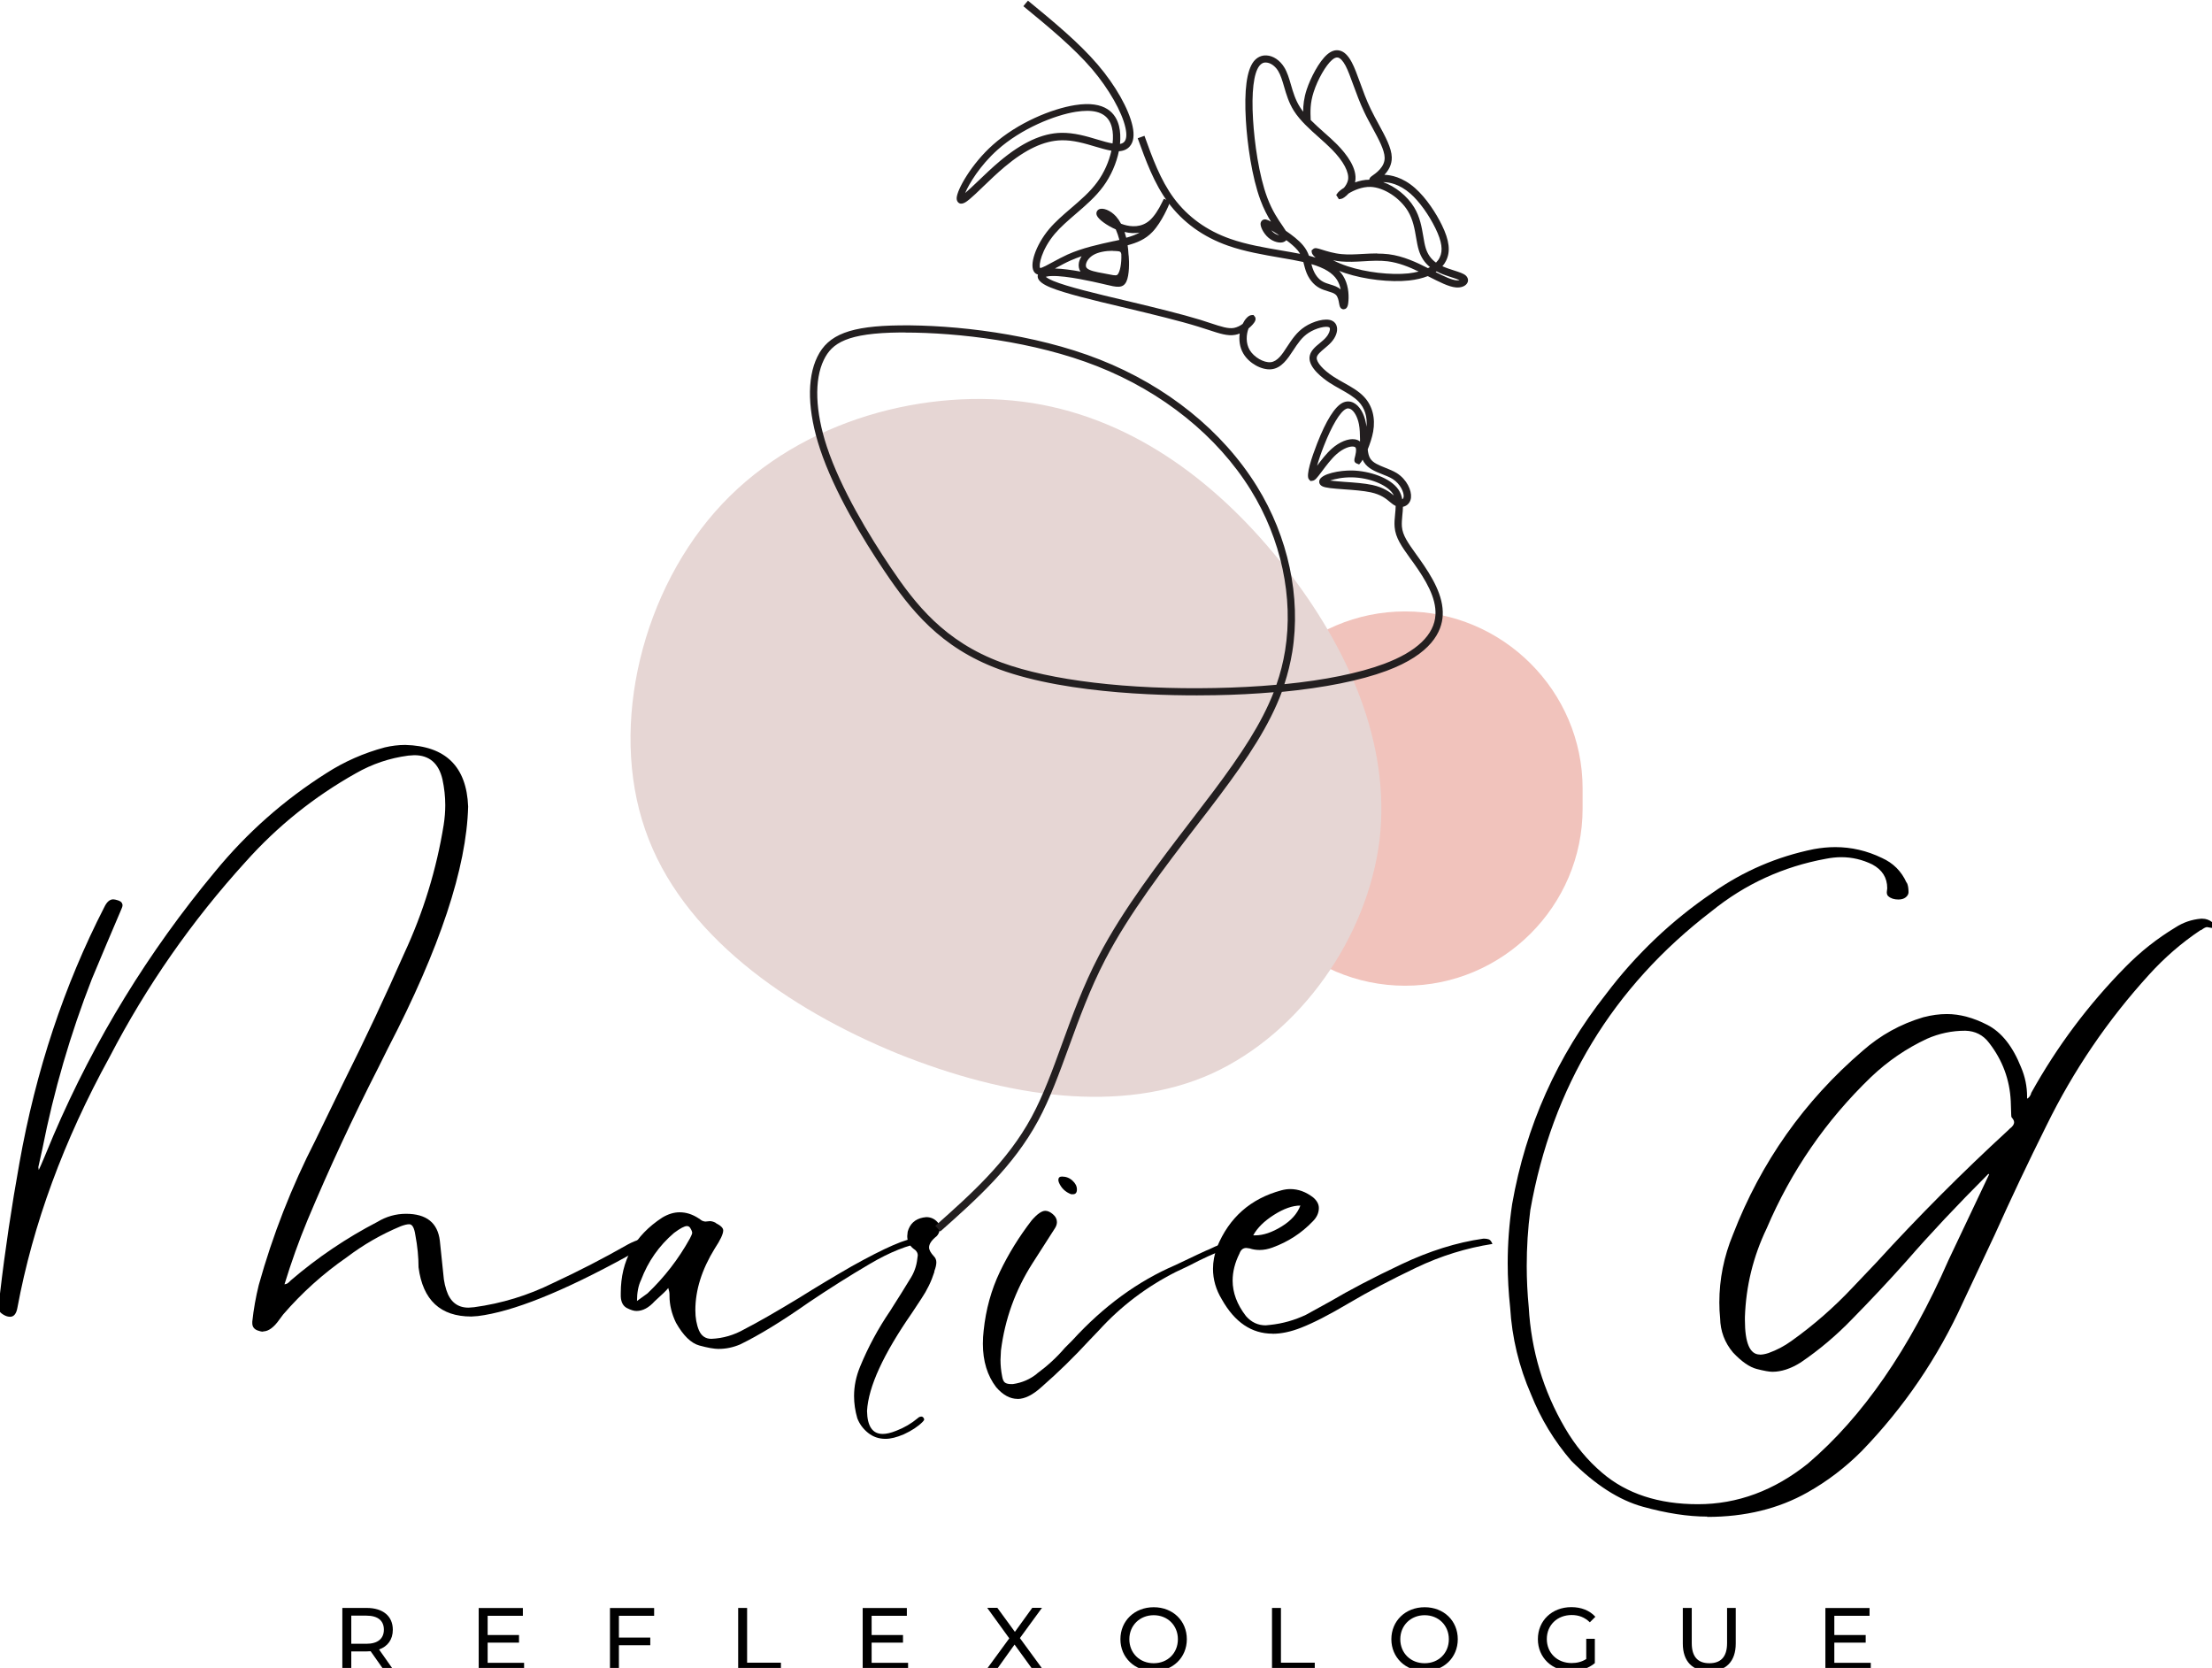 <?xml version="1.0" encoding="UTF-8" standalone="no"?>
<svg xmlns="http://www.w3.org/2000/svg" xmlns:svg="http://www.w3.org/2000/svg" width="135.467mm" height="102.138mm" viewBox="0 0 135.467 102.138" version="1.1" id="svg1" xml:space="preserve">
  <defs id="defs1"></defs>
  <g id="layer1" transform="translate(-44.964,-163.056)">
    <g style="fill:none" id="g1" transform="matrix(0.265,0,0,0.265,90.997,140.422)">
      <g id="g32">
        <g id="g28" transform="matrix(1.216,0,0,1.216,72.434,6.55)">
          <path d="m -129.415,382.287 -2.565,-3.647 c -0.233,0 -0.483,0.034 -0.749,0.034 h -2.931 v 3.614 h -1.699 v -11.874 h 4.63 c 3.098,0 4.963,1.566 4.963,4.147 0,1.832 -0.949,3.164 -2.614,3.747 l 2.814,3.997 h -1.849 z m -0.05,-7.744 c 0,-1.698 -1.132,-2.665 -3.314,-2.665 h -2.881 v 5.346 h 2.881 c 2.165,0 3.314,-0.983 3.314,-2.682 z" fill="#000000" id="path4" style="stroke-width:4.862"></path>
          <path d="m -102.816,380.822 v 1.482 h -8.627 v -11.875 h 8.394 v 1.482 h -6.695 v 3.647 h 5.963 v 1.449 h -5.963 v 3.83 h 6.928 z" fill="#000000" id="path5" style="stroke-width:4.862"></path>
          <path d="m -84.796,371.895 v 4.147 h 5.962 v 1.465 h -5.962 v 4.797 h -1.699 v -11.875 h 8.394 v 1.482 h -6.695 z" fill="#000000" id="path6" style="stroke-width:4.862"></path>
          <path d="m -62.132,370.413 h 1.699 v 10.409 h 6.428 v 1.482 h -8.127 v -11.875 z" fill="#000000" id="path7" style="stroke-width:4.862"></path>
          <path d="m -29.839,380.822 v 1.482 h -8.627 v -11.875 h 8.394 v 1.482 h -6.695 v 3.647 h 5.963 v 1.449 h -5.963 v 3.83 h 6.928 z" fill="#000000" id="path8" style="stroke-width:4.862"></path>
          <path d="m -6.042,382.288 -3.564,-4.913 -3.514,4.913 h -1.948 l 4.463,-6.096 -4.197,-5.795 h 1.932 l 3.331,4.563 3.298,-4.563 h 1.849 l -4.197,5.746 4.497,6.145 z" fill="#000000" id="path9" style="stroke-width:4.862"></path>
          <path d="m 10.513,376.359 c 0,-3.48 2.682,-6.079 6.329,-6.079 3.647,0 6.295,2.581 6.295,6.079 0,3.497 -2.681,6.079 -6.295,6.079 -3.614,0 -6.329,-2.598 -6.329,-6.079 z m 10.925,0 c 0,-2.631 -1.965,-4.563 -4.596,-4.563 -2.631,0 -4.63,1.932 -4.63,4.563 0,2.631 1.965,4.563 4.63,4.563 2.665,0 4.596,-1.932 4.596,-4.563 z" fill="#000000" id="path10" style="stroke-width:4.862"></path>
          <path d="m 39.325,370.413 h 1.699 v 10.409 h 6.428 v 1.482 h -8.127 v -11.875 z" fill="#000000" id="path11" style="stroke-width:4.862"></path>
          <path d="m 62.008,376.359 c 0,-3.48 2.682,-6.079 6.329,-6.079 3.647,0 6.295,2.581 6.295,6.079 0,3.497 -2.681,6.079 -6.295,6.079 -3.614,0 -6.329,-2.598 -6.329,-6.079 z m 10.925,0 c 0,-2.631 -1.965,-4.563 -4.597,-4.563 -2.631,0 -4.63,1.932 -4.63,4.563 0,2.631 1.965,4.563 4.63,4.563 2.665,0 4.597,-1.932 4.597,-4.563 z" fill="#000000" id="path12" style="stroke-width:4.862"></path>
          <path d="m 99.047,376.275 h 1.632 v 4.63 c -1.183,0.999 -2.831,1.516 -4.497,1.516 -3.647,0 -6.328,-2.565 -6.328,-6.079 0,-3.514 2.681,-6.079 6.362,-6.079 1.882,0 3.481,0.633 4.563,1.832 l -1.049,1.049 c -0.983,-0.949 -2.099,-1.382 -3.447,-1.382 -2.748,0 -4.73,1.915 -4.73,4.563 0,2.648 1.982,4.563 4.713,4.563 0.999,0 1.932,-0.216 2.781,-0.766 v -3.864 z" fill="#000000" id="path13" style="stroke-width:4.862"></path>
          <path d="m 117.399,377.174 v -6.761 h 1.699 v 6.695 c 0,2.631 1.199,3.814 3.348,3.814 2.148,0 3.364,-1.183 3.364,-3.814 v -6.695 h 1.649 v 6.761 c 0,3.447 -1.882,5.263 -5.03,5.263 -3.147,0 -5.03,-1.816 -5.03,-5.263 z" fill="#000000" id="path14" style="stroke-width:4.862"></path>
          <path d="m 153.122,380.822 v 1.482 h -8.627 v -11.875 h 8.394 v 1.482 h -6.695 v 3.647 h 5.963 v 1.449 h -5.963 v 3.83 h 6.928 z" fill="#000000" id="path15" style="stroke-width:4.862"></path>
        </g>
        <g id="g29" transform="matrix(1.216,0,0,1.216,37.572,-8.746)">
          <path d="m -123.737,330.493 c -0.3,0 -0.666,-0.083 -1.066,-0.233 -0.666,-0.25 -0.999,-0.716 -0.999,-1.382 v -0.3 c 0.249,-2.348 0.666,-4.663 1.232,-6.961 2.648,-9.493 6.229,-18.636 10.725,-27.413 l 5.43,-11.175 c 4.03,-8.061 7.86,-16.204 11.491,-24.431 3.631,-7.811 6.129,-15.955 7.495,-24.415 0.2,-1.282 0.3,-2.531 0.3,-3.747 0,-1.632 -0.183,-3.265 -0.533,-4.897 -0.716,-3.064 -2.498,-4.596 -5.363,-4.596 l -1.149,0.083 c -3.531,0.466 -6.845,1.582 -9.959,3.364 -7.911,4.447 -14.872,10.026 -20.901,16.771 -10.259,11.275 -18.886,23.649 -25.881,37.122 -8.727,15.871 -14.572,31.776 -17.537,47.698 -0.2,1.116 -0.666,1.682 -1.382,1.682 -0.416,0 -0.849,-0.133 -1.299,-0.416 -0.466,-0.283 -0.716,-0.549 -0.766,-0.799 -0.05,-0.25 -0.083,-0.466 -0.083,-0.616 v -0.617 l 0.233,-1.998 c 0.966,-8.261 2.199,-16.504 3.681,-24.731 3.114,-17.554 8.493,-33.791 16.154,-48.697 0.466,-0.966 1.016,-1.449 1.682,-1.449 0.2,0 0.499,0.067 0.882,0.183 0.383,0.133 0.633,0.283 0.733,0.466 0.1,0.183 0.15,0.317 0.15,0.416 0,0.25 -0.083,0.533 -0.233,0.833 -1.882,4.397 -3.747,8.81 -5.596,13.24 -4.08,10.459 -7.228,21.234 -9.409,32.309 l -0.766,3.447 0.084,0.533 c 0.466,-0.966 1.399,-3.197 2.831,-6.661 7.811,-18.17 18.037,-34.858 30.694,-50.063 6.029,-7.344 13.057,-13.573 21.134,-18.686 3.414,-2.199 7.128,-3.83 11.108,-4.897 1.283,-0.3 2.582,-0.466 3.897,-0.466 7.661,0.2 11.642,4.114 11.941,11.708 -0.3,11.641 -5.379,26.946 -15.238,45.932 l -1.832,3.681 c -4.846,9.493 -9.343,19.169 -13.473,29.012 -1.632,3.93 -3.081,7.994 -4.363,12.174 0.25,-0.05 0.45,-0.117 0.566,-0.183 0.133,-0.083 0.35,-0.266 0.649,-0.583 5.047,-4.33 10.542,-8.044 16.454,-11.109 1.682,-1.016 3.497,-1.532 5.429,-1.532 3.881,0 6.029,1.715 6.429,5.13 l 0.766,7.344 c 0.1,0.666 0.25,1.332 0.466,1.998 0.716,2.248 2.115,3.364 4.214,3.364 l 1.066,-0.083 c 5.263,-0.716 10.259,-2.248 15.005,-4.597 4.847,-2.248 9.593,-4.696 14.24,-7.344 0.766,-0.416 1.549,-0.733 2.382,-0.999 0.616,-0.35 1.116,-0.533 1.532,-0.533 0.25,0 0.516,0.05 0.799,0.15 0.283,0.1 0.45,0.2 0.499,0.3 0,0.15 -0.1,0.3 -0.3,0.416 -0.2,0.133 -0.35,0.25 -0.466,0.35 -0.566,0.417 -2.065,1.249 -4.513,2.532 -12.357,6.795 -21.851,10.592 -28.479,11.408 l -1.233,0.084 c -5.862,0 -9.21,-3.115 -10.026,-9.343 0,-1.932 -0.2,-4.013 -0.616,-6.195 -0.2,-1.333 -0.583,-1.999 -1.149,-1.999 -0.417,0 -0.95,0.133 -1.616,0.383 -3.68,1.532 -7.095,3.497 -10.259,5.895 -4.497,3.114 -8.527,6.745 -12.091,10.875 l -0.683,0.916 c -1.066,1.532 -2.115,2.298 -3.131,2.298 z" fill="#000000" id="path16" style="stroke-width:4.862"></path>
          <path d="m -37.152,333.774 c -0.866,0 -2.099,-0.216 -3.681,-0.65 -1.582,-0.433 -3.065,-1.882 -4.447,-4.33 -0.816,-1.682 -1.233,-3.397 -1.233,-5.13 v -0.233 c 0,-0.35 -0.083,-0.766 -0.233,-1.233 -0.3,0.416 -1.182,1.249 -2.598,2.531 -1.116,1.233 -2.265,1.832 -3.447,1.832 -0.516,0 -1.116,-0.2 -1.832,-0.566 -0.716,-0.383 -1.099,-1.116 -1.149,-2.182 v -0.683 c 0,-6.128 2.631,-10.892 7.894,-14.322 1.116,-0.666 2.215,-1 3.298,-1 1.233,0 2.432,0.383 3.598,1.149 0.1,0.05 0.233,0.133 0.383,0.266 0.15,0.133 0.317,0.216 0.5,0.266 0.183,0.05 0.317,0.083 0.416,0.083 l 0.849,-0.083 c 0.3,0 0.666,0.1 1.066,0.3 l 0.083,0.084 c 0.916,0.466 1.382,0.916 1.382,1.382 0,0.666 -0.533,1.815 -1.615,3.447 -2.448,3.98 -3.681,7.877 -3.681,11.708 0,1.482 0.233,2.748 0.683,3.83 0.466,1.066 1.249,1.615 2.365,1.615 2.248,-0.1 4.33,-0.716 6.279,-1.832 2.498,-1.283 5.963,-3.265 10.409,-5.963 3.264,-2.048 6.578,-4.03 9.959,-5.979 6.379,-3.564 10.509,-5.363 12.408,-5.363 0.766,0 1.149,0.183 1.149,0.533 l 0.083,0.3 c -2.965,0.466 -6.362,1.816 -10.176,4.064 -3.83,2.248 -7.711,4.696 -11.641,7.344 -5.096,3.581 -9.443,6.229 -13.007,7.96 -1.332,0.566 -2.682,0.849 -4.063,0.849 z m -15.539,-9.11 1.999,-1.448 c 3.214,-3.065 5.895,-6.529 8.044,-10.409 0.1,-0.2 0.2,-0.416 0.3,-0.616 0.1,-0.2 0.15,-0.383 0.15,-0.533 0,-0.05 -0.033,-0.15 -0.083,-0.3 -0.05,-0.15 -0.15,-0.35 -0.3,-0.583 -0.15,-0.233 -0.35,-0.35 -0.616,-0.35 -0.466,0 -1.282,0.433 -2.448,1.299 -2.864,2.448 -4.946,5.429 -6.279,8.96 -0.516,1.066 -0.766,2.399 -0.766,3.98 z" fill="#000000" id="path17" style="stroke-width:4.862"></path>
          <path d="m -5.458,350.86 c -1.282,0 -2.382,-0.383 -3.331,-1.149 -0.95,-0.766 -1.616,-1.682 -2.032,-2.765 -0.417,-1.432 -0.617,-2.831 -0.617,-4.214 0,-1.882 0.383,-3.747 1.149,-5.595 1.532,-3.731 3.447,-7.278 5.746,-10.642 l 0.383,-0.617 c 1.115,-1.732 2.215,-3.497 3.297,-5.279 0.816,-1.232 1.299,-2.548 1.449,-3.98 l 0.084,-0.616 c 0,-0.516 -0.283,-0.949 -0.849,-1.299 -0.766,-0.616 -1.149,-1.399 -1.149,-2.382 l 0.084,-0.832 c 0.416,-1.482 1.382,-2.382 2.914,-2.682 l 0.616,-0.083 c 0.966,0 1.765,0.416 2.365,1.232 0.2,0.2 0.3,0.466 0.3,0.766 0,0.15 0,0.283 -0.033,0.383 -0.034,0.1 -0.067,0.183 -0.117,0.233 -0.1,0.417 -0.283,0.733 -0.533,0.999 -0.966,0.766 -1.449,1.483 -1.449,2.149 0,0.466 0.3,1.016 0.916,1.682 0.3,0.3 0.466,0.683 0.466,1.149 0,0.466 -0.133,1.016 -0.383,1.682 v 0.15 c -0.566,1.782 -1.382,3.464 -2.448,5.046 l -1.765,2.681 c -5.463,7.861 -8.327,14.09 -8.577,18.686 0.05,2.914 1.049,4.363 2.981,4.363 0.716,0 1.582,-0.2 2.598,-0.616 1.483,-0.566 2.831,-1.349 4.064,-2.382 0.2,-0.2 0.433,-0.3 0.683,-0.3 0.15,0 0.283,0.067 0.383,0.2 0.1,0.133 0.15,0.233 0.15,0.35 0,0.117 -0.1,0.25 -0.3,0.467 -0.866,0.866 -2.065,1.665 -3.598,2.365 -1.332,0.566 -2.481,0.849 -3.447,0.849 z" fill="#000000" id="path18" style="stroke-width:4.862"></path>
          <path d="m 19.641,343.267 c -1.432,0 -2.781,-0.733 -4.064,-2.215 -1.682,-2.199 -2.531,-4.946 -2.531,-8.26 0,-0.866 0.05,-1.715 0.15,-2.532 0.417,-3.98 1.432,-7.678 3.065,-11.108 1.632,-3.414 3.647,-6.678 6.045,-9.793 1.066,-1.233 1.932,-1.832 2.598,-1.832 0.467,0 0.95,0.217 1.449,0.65 0.516,0.433 0.766,0.933 0.766,1.499 0,0.416 -0.15,0.849 -0.466,1.299 l -4.214,6.578 c -3.214,5.046 -5.213,10.559 -5.962,16.538 l -0.083,1.765 c 0,1.016 0.1,2.048 0.3,3.064 0.1,0.666 0.3,1.083 0.566,1.266 0.283,0.183 0.65,0.266 1.116,0.266 h 0.383 c 1.732,-0.249 3.265,-0.916 4.597,-1.998 0,-0.05 0.034,-0.083 0.083,-0.083 1.882,-1.382 3.631,-2.981 5.213,-4.83 l 1.382,-1.382 c 5.912,-6.478 12.457,-11.258 19.602,-14.323 3.73,-1.782 5.912,-2.814 6.578,-3.064 1.432,-0.716 2.448,-1.066 3.064,-1.066 0.417,0 0.617,0.2 0.617,0.616 0,0.15 -0.15,0.283 -0.466,0.383 h -0.084 c -2.398,0.916 -4.746,1.998 -7.044,3.214 l -2.598,1.232 c -5.563,2.815 -10.442,6.512 -14.623,11.108 l -1.832,1.915 c -2.865,3.114 -5.862,6.046 -9.027,8.81 -1.682,1.533 -3.214,2.298 -4.596,2.298 z m 10.492,-38.887 h -0.3 c -1.116,-0.417 -1.915,-1.183 -2.365,-2.298 l -0.083,-0.383 c 0,-0.466 0.233,-0.683 0.683,-0.683 0.766,0 1.432,0.25 1.999,0.766 0.566,0.516 0.849,1.066 0.849,1.682 0,0.616 -0.249,0.916 -0.766,0.916 z" fill="#000000" id="path19" style="stroke-width:4.862"></path>
          <path d="m 68.105,330.876 c -3.981,0 -7.195,-2.165 -9.643,-6.512 -1.116,-1.832 -1.682,-3.78 -1.682,-5.812 0,-1.333 0.25,-2.698 0.766,-4.13 2.298,-5.613 6.378,-9.21 12.241,-10.792 0.566,-0.15 1.116,-0.233 1.682,-0.233 1.532,0 2.981,0.533 4.363,1.599 0.716,0.616 1.066,1.282 1.066,1.998 0,0.916 -0.383,1.765 -1.149,2.531 -2.148,2.248 -4.696,3.897 -7.661,4.979 -0.816,0.3 -1.632,0.466 -2.448,0.466 -0.666,0 -1.299,-0.1 -1.915,-0.3 l -0.616,-0.083 c -0.616,0 -1.049,0.35 -1.299,1.066 -0.866,1.732 -1.299,3.447 -1.299,5.129 0,2.298 0.832,4.547 2.531,6.745 1.016,1.166 2.265,1.765 3.747,1.765 l 0.832,-0.083 c 2.399,-0.25 4.663,-0.9 6.812,-1.915 l 4.597,-2.531 c 3.73,-2.199 8.244,-4.563 13.556,-7.078 5.313,-2.515 10.492,-4.147 15.538,-4.863 h 0.3 c 0.2,0 0.449,0.033 0.733,0.117 0.283,0.083 0.516,0.366 0.733,0.882 -4.946,0.766 -9.793,2.265 -14.506,4.513 -4.713,2.248 -9.026,4.514 -12.907,6.812 -3.631,2.149 -6.612,3.681 -8.96,4.597 -1.948,0.766 -3.747,1.149 -5.429,1.149 z m -3.298,-18.686 c 1.532,0 3.197,-0.566 5.013,-1.682 1.815,-1.116 2.998,-2.448 3.564,-3.98 -1.482,0 -3.147,0.583 -5.013,1.765 -1.866,1.183 -3.181,2.482 -3.947,3.897 z" fill="#000000" id="path20" style="stroke-width:4.862"></path>
          <path d="m 150.708,365.634 c -3.681,0 -7.761,-0.633 -12.258,-1.882 -4.497,-1.249 -9.01,-4.147 -13.556,-8.693 -3.264,-3.78 -5.812,-7.994 -7.661,-12.624 -2.298,-5.263 -3.631,-10.775 -3.98,-16.538 -0.3,-2.798 -0.466,-5.596 -0.466,-8.344 0,-3.781 0.283,-7.561 0.849,-11.325 2.598,-14.806 8.543,-28.096 17.837,-39.887 5.712,-7.561 12.474,-13.99 20.284,-19.286 5.812,-4.08 12.224,-6.845 19.219,-8.261 1.382,-0.25 2.731,-0.383 4.064,-0.383 3.064,0 6.029,0.683 8.877,2.065 2.148,0.966 3.697,2.531 4.663,4.663 l 0.084,0.083 c 0.2,0.417 0.3,1 0.3,1.765 0,0.35 -0.183,0.683 -0.533,0.966 -0.35,0.283 -0.816,0.416 -1.382,0.416 -0.816,0 -1.449,-0.2 -1.915,-0.616 -0.2,-0.15 -0.3,-0.417 -0.3,-0.766 l 0.083,-0.766 c 0,-1.999 -0.949,-3.497 -2.831,-4.514 -1.882,-0.916 -3.847,-1.382 -5.895,-1.382 -0.916,0 -1.882,0.1 -2.914,0.3 -8.111,1.482 -15.355,4.796 -21.734,9.959 -18.836,14.439 -30.31,33.375 -34.457,56.807 -0.466,3.514 -0.683,7.078 -0.683,10.642 0,2.598 0.133,5.213 0.383,7.811 0.466,8.21 2.748,15.871 6.895,22.966 1.932,3.315 4.28,6.145 7.044,8.494 4.647,3.98 10.725,5.979 18.22,5.979 7.494,0 14.473,-2.581 20.901,-7.728 10.409,-8.877 19.319,-21.767 26.713,-38.654 l 7.728,-16.305 -0.15,-0.083 c -5.929,5.929 -11.108,11.441 -15.538,16.538 -3.364,3.78 -6.845,7.478 -10.409,11.108 -2.965,3.064 -6.195,5.796 -9.726,8.194 -1.882,1.183 -3.681,1.765 -5.363,1.765 -0.616,0 -1.615,-0.183 -2.981,-0.533 -1.366,-0.35 -2.881,-1.399 -4.513,-3.131 -1.582,-1.882 -2.399,-4.063 -2.448,-6.512 -0.1,-0.966 -0.15,-1.965 -0.15,-2.981 0,-4.447 0.866,-8.744 2.598,-12.94 5.312,-13.723 13.523,-25.364 24.648,-34.907 3.364,-2.965 7.194,-5.08 11.491,-6.362 1.582,-0.417 3.081,-0.617 4.514,-0.617 2.448,0 5.013,0.683 7.694,2.065 2.682,1.382 4.813,4.063 6.395,8.044 0.766,1.782 1.149,3.647 1.149,5.596 v 0.383 c 0.2,-0.1 0.383,-0.266 0.533,-0.5 0.15,-0.233 0.233,-0.416 0.233,-0.566 4.896,-8.827 10.891,-16.838 17.986,-24.032 2.814,-2.864 5.946,-5.33 9.409,-7.428 1.483,-0.966 3.114,-1.532 4.896,-1.682 h 0.233 c 0.716,0 1.349,0.233 1.915,0.683 0.249,0.15 0.383,0.333 0.383,0.533 0,0.35 -0.183,0.533 -0.533,0.533 l -0.849,-0.15 c -0.25,0 -0.617,0.183 -1.066,0.533 l -0.233,0.083 c -3.581,2.398 -6.812,5.213 -9.726,8.427 -7.861,8.627 -14.373,18.203 -19.519,28.712 -3.414,6.845 -6.679,13.739 -9.793,20.668 l -6.045,12.857 c -4.797,10.558 -11.225,20.001 -19.286,28.328 -3.114,3.114 -6.529,5.713 -10.259,7.811 -5.512,3.115 -11.858,4.663 -19.069,4.663 z m 10.025,-30.777 c 0.466,0 0.999,-0.1 1.616,-0.3 1.582,-0.566 3.031,-1.332 4.363,-2.298 4.23,-3.015 8.11,-6.412 11.641,-10.176 l 4.513,-4.747 c 7.96,-8.727 16.305,-17.103 25.031,-25.115 l 0.3,-0.3 c 0.566,-0.416 0.833,-0.816 0.833,-1.233 0,-0.25 -0.15,-0.566 -0.466,-0.916 -0.05,-0.05 -0.084,-0.233 -0.084,-0.533 l -0.083,-2.531 c -0.2,-4.13 -1.582,-7.827 -4.13,-11.108 -1.116,-1.482 -2.631,-2.248 -4.514,-2.298 -2.548,0 -4.979,0.516 -7.278,1.532 -3.93,1.832 -7.478,4.264 -10.642,7.278 -8.577,8.26 -15.188,17.87 -19.835,28.778 -2.548,5.312 -3.93,10.925 -4.13,16.838 v 0.533 c 0,4.38 0.949,6.578 2.831,6.578 z" fill="#000000" id="path21" style="stroke-width:4.862"></path>
        </g>
        <g id="g31" transform="matrix(1.216,0,0,1.216,74.711,-18.474)">
          <path d="m 62.756,272.753 c -18.536,0 -33.725,-15.139 -33.725,-33.658 v -3.813 c 0,-18.503 15.172,-33.658 33.725,-33.658 18.553,0 33.725,15.139 33.725,33.658 v 3.813 c 0,18.503 -15.155,33.658 -33.725,33.658 z" fill="#f1c3bc" id="path3" style="stroke-width:4.862"></path>
          <path d="m 39.841,193.113 c 12.074,15.355 20.185,33.575 18.053,51.911 -2.248,18.336 -14.839,36.656 -31.926,44.45 -17.087,7.678 -38.754,4.58 -59.689,-3.83 -20.818,-8.527 -41.102,-22.599 -47.947,-42.518 -6.945,-19.935 -0.533,-45.832 14.622,-61.92 15.155,-16.088 38.971,-22.284 58.939,-19.186 19.868,3.198 35.873,15.772 47.947,31.127 z" fill="#e6d6d4" id="path22" style="stroke-width:4.862"></path>
          <g id="g30">
            <path d="m -25.627,319.402 -0.916,-1.016 c 6.745,-5.995 13.707,-12.191 18.303,-20.685 2.232,-4.13 3.964,-8.86 5.779,-13.873 1.982,-5.446 4.03,-11.075 6.994,-16.754 4.613,-8.843 11.442,-17.737 17.454,-25.581 1.499,-1.965 2.964,-3.864 4.363,-5.729 5.246,-6.994 9.076,-12.79 11.424,-18.786 -3.514,0.3 -7.228,0.5 -11.108,0.566 -7.861,0.15 -27.646,0 -41.036,-4.913 -11.309,-4.147 -16.954,-11.458 -21.767,-18.569 -4.113,-6.096 -9.576,-15.072 -12.307,-23.299 -2.365,-7.128 -2.548,-13.357 -0.516,-17.52 2.065,-4.263 6.329,-5.879 15.722,-5.979 10.176,-0.117 25.431,1.549 37.955,6.495 12.757,5.03 23.349,13.573 29.861,24.082 5.962,9.61 8.41,21.084 6.728,31.476 -0.35,2.115 -0.849,4.147 -1.499,6.129 7.661,-0.766 14.156,-2.082 18.903,-3.847 6.229,-2.315 9.609,-5.546 9.809,-9.343 0.167,-3.265 -1.898,-6.662 -4.164,-9.843 l -0.633,-0.866 c -1.616,-2.265 -2.798,-3.897 -2.965,-5.963 -0.067,-0.766 0,-1.565 0.083,-2.348 0.05,-0.566 0.117,-1.132 0.117,-1.665 -0.067,-0.034 -0.133,-0.067 -0.2,-0.1 -0.317,-0.166 -0.6,-0.416 -0.916,-0.666 -0.733,-0.616 -1.649,-1.382 -3.614,-1.815 -1.399,-0.3 -3.331,-0.45 -5.03,-0.566 -2.265,-0.166 -3.581,-0.266 -4.213,-0.6 -0.533,-0.283 -0.617,-0.749 -0.533,-1.082 0.35,-1.299 3.914,-1.949 6.229,-1.899 3.214,0.067 7.278,1.349 8.826,3.664 0.383,0.583 0.6,1.199 0.7,1.816 0.15,-0.1 0.233,-0.25 0.266,-0.5 0.083,-0.799 -0.6,-2.415 -2.082,-3.364 -0.566,-0.35 -1.249,-0.616 -1.965,-0.899 -1.349,-0.533 -2.732,-1.083 -3.497,-2.298 -0.1,-0.15 -0.183,-0.317 -0.25,-0.483 -0.133,0.233 -0.233,0.4 -0.317,0.499 l -0.35,0.416 -0.533,-0.216 c -0.516,-0.25 -0.383,-0.783 -0.283,-1.132 0.1,-0.366 0.383,-1.499 0.133,-1.865 -0.084,-0.117 -0.266,-0.167 -0.383,-0.183 -0.683,-0.1 -1.949,0.317 -3.214,1.432 -1.016,0.899 -1.998,2.215 -2.781,3.264 -0.983,1.316 -1.316,1.732 -1.799,1.799 l -0.383,0.05 -0.317,-0.35 c -0.582,-0.766 0.533,-4.113 1.582,-6.795 1.715,-4.38 3.348,-6.978 4.847,-7.728 0.683,-0.333 1.399,-0.333 2.065,0 1.132,0.566 2.015,2.015 2.365,3.914 0.033,0.2 0.067,0.417 0.1,0.633 0.183,-1.899 -0.333,-3.531 -1.482,-4.747 -0.883,-0.916 -2.132,-1.632 -3.464,-2.382 -0.716,-0.4 -1.432,-0.799 -2.115,-1.249 -1.183,-0.783 -3.93,-2.814 -3.764,-4.83 0.1,-1.132 1.049,-1.948 1.999,-2.715 0.4,-0.333 0.832,-0.683 1.132,-1.049 0.6,-0.683 0.799,-1.365 0.733,-1.715 -0.034,-0.133 -0.083,-0.183 -0.167,-0.216 -0.6,-0.266 -2.415,0.133 -3.847,1.049 -1.316,0.849 -2.082,2.032 -2.981,3.397 -1.033,1.566 -2.198,3.348 -4.13,3.547 -1.832,0.183 -4.23,-1.132 -5.313,-2.981 -0.733,-1.233 -0.849,-2.615 -0.699,-3.814 -0.283,0.117 -0.566,0.2 -0.866,0.25 -1.432,0.266 -2.964,-0.25 -5.096,-0.949 -0.582,-0.2 -1.232,-0.4 -1.932,-0.617 -3.481,-1.082 -8.644,-2.331 -13.24,-3.431 l -1.332,-0.316 c -5.296,-1.249 -10.775,-2.565 -13.507,-3.697 -1.132,-0.466 -2.614,-1.233 -2.398,-2.332 0,-0.05 0.017,-0.083 0.034,-0.116 -0.25,-0.067 -0.466,-0.183 -0.65,-0.4 -1.116,-1.282 0.216,-5.213 2.781,-8.26 1.166,-1.382 2.598,-2.615 4.113,-3.914 1.799,-1.549 3.664,-3.131 5.03,-5.013 1.299,-1.765 2.232,-3.914 2.682,-5.946 -0.9,-0.15 -1.932,-0.45 -2.998,-0.766 -1.998,-0.6 -4.297,-1.282 -6.495,-1.216 -3.298,0.067 -6.828,1.715 -10.792,5.046 -1.432,1.199 -2.848,2.565 -4.097,3.764 -0.999,0.966 -1.865,1.799 -2.548,2.365 -0.582,0.483 -1.565,1.299 -2.215,0.6 -0.183,-0.2 -0.266,-0.45 -0.266,-0.783 0.067,-1.632 2.831,-6.512 6.862,-10.109 4.78,-4.263 11.275,-6.878 15.605,-7.561 5.895,-0.949 7.811,1.649 8.394,3.98 0.249,1.016 0.3,2.182 0.183,3.397 0.35,-0.067 0.633,-0.2 0.816,-0.416 0.433,-0.483 0.499,-1.399 0.216,-2.681 C 8.93,106.678 6.449,102.331 3.285,98.6 -0.23,94.487 -5.092,90.473 -9.805,86.609 l 0.866,-1.066 -0.433,0.533 0.45,-0.516 c 4.763,3.914 9.676,7.961 13.256,12.158 3.364,3.93 5.896,8.41 6.612,11.675 0.383,1.749 0.2,3.048 -0.549,3.88 -0.483,0.55 -1.183,0.849 -2.048,0.899 -0.466,2.282 -1.499,4.68 -2.965,6.678 -1.465,1.998 -3.381,3.647 -5.246,5.246 -1.465,1.266 -2.864,2.465 -3.964,3.764 -2.565,3.048 -3.098,6.046 -2.798,6.495 0.266,0.067 1.599,-0.666 2.564,-1.199 0.8,-0.433 1.699,-0.916 2.648,-1.349 2.814,-1.266 6.079,-1.965 8.693,-2.531 l 0.35,-0.067 c 0.283,-0.067 0.55,-0.117 0.816,-0.183 -0.183,-0.716 -0.417,-1.399 -0.683,-1.998 -1.698,-0.749 -3.314,-1.899 -3.614,-2.681 -0.167,-0.433 -0.017,-0.866 0.35,-1.099 0.749,-0.45 2.265,0.15 3.314,1.316 0.35,0.4 0.666,0.866 0.949,1.382 0.183,0.067 0.35,0.133 0.533,0.183 1.365,0.416 3.331,0.6 4.946,-0.849 0.799,-0.716 1.632,-1.949 2.365,-3.481 l 0.283,-0.583 1.233,0.433 -0.233,0.633 c 0,0 -1.333,3.314 -3.164,5.229 -1.349,1.416 -2.931,2.048 -4.713,2.531 0.034,0.266 0.067,0.533 0.1,0.783 0.033,0.316 0.05,0.633 0.067,0.933 0.017,0.133 0.033,0.283 0.05,0.433 0.083,0.899 0.15,3.53 -0.466,4.78 -0.65,1.316 -1.832,1.049 -3.964,0.533 l -0.783,-0.183 c -1.516,-0.35 -6.595,-1.515 -9.343,-1.432 -0.616,0 -0.999,0.083 -1.216,0.15 0.2,0.167 0.6,0.433 1.432,0.783 2.631,1.099 8.31,2.448 13.307,3.631 l 1.332,0.317 c 4.613,1.099 9.793,2.365 13.324,3.447 0.716,0.216 1.365,0.433 1.948,0.633 2.015,0.666 3.348,1.099 4.43,0.9 0.6,-0.117 1.183,-0.416 1.649,-0.766 0.383,-0.816 1.049,-1.615 1.649,-1.665 l 0.4,-0.033 0.283,0.35 c 0.1,0.15 0.217,0.45 0,0.866 -0.15,0.3 -0.582,0.833 -1.216,1.349 -0.45,1.149 -0.549,2.815 0.216,4.097 0.816,1.366 2.682,2.448 3.997,2.315 1.282,-0.133 2.215,-1.549 3.031,-2.814 1.032,-1.566 1.915,-2.914 3.464,-3.931 1.549,-1.016 3.914,-1.715 5.146,-1.149 0.483,0.216 0.832,0.633 0.933,1.183 0.183,0.866 -0.2,1.948 -1.049,2.898 -0.383,0.433 -0.849,0.816 -1.282,1.183 -0.716,0.6 -1.465,1.216 -1.499,1.782 -0.067,0.849 1.199,2.298 3.164,3.581 0.65,0.433 1.349,0.816 2.032,1.199 1.365,0.766 2.764,1.549 3.78,2.631 1.599,1.682 2.215,4.047 1.748,6.645 -0.2,1.116 -0.616,2.332 -1.032,3.364 0.067,0.683 0.2,1.283 0.483,1.732 0.516,0.833 1.632,1.266 2.831,1.749 0.749,0.3 1.516,0.6 2.198,1.016 1.949,1.233 2.848,3.314 2.715,4.646 -0.067,0.7 -0.433,1.283 -1.016,1.582 -0.167,0.084 -0.333,0.15 -0.516,0.183 0,0.549 -0.067,1.099 -0.117,1.632 -0.067,0.749 -0.133,1.465 -0.083,2.115 0.133,1.682 1.166,3.114 2.715,5.279 l 0.633,0.882 c 2.398,3.381 4.596,7.028 4.413,10.709 -0.15,3.064 -2.132,7.378 -10.692,10.559 -4.98,1.849 -11.825,3.214 -19.885,3.997 -2.365,6.345 -6.345,12.408 -11.858,19.752 -1.399,1.865 -2.864,3.78 -4.38,5.729 -5.996,7.794 -12.774,16.637 -17.32,25.381 -2.914,5.612 -4.946,11.191 -6.911,16.588 -1.849,5.063 -3.581,9.842 -5.862,14.056 -4.713,8.71 -11.774,14.989 -18.603,21.051 z m -6.678,-170.789 c -0.317,0 -0.616,0 -0.916,0 -10.076,0.1 -12.957,1.998 -14.506,5.213 -1.849,3.797 -1.632,9.809 0.583,16.504 2.681,8.077 8.077,16.937 12.141,22.966 4.68,6.945 10.176,14.039 21.101,18.053 9.276,3.397 24.032,5.163 40.536,4.83 4.097,-0.083 8.011,-0.283 11.658,-0.616 0.733,-2.115 1.283,-4.247 1.649,-6.495 C 41.573,198.992 39.191,187.867 33.412,178.54 27.067,168.298 16.691,159.937 4.217,155.025 -7.757,150.295 -22.313,148.629 -32.305,148.629 Z m 80.823,28.146 c 0.766,0.1 1.849,0.183 2.781,0.25 1.748,0.116 3.747,0.266 5.229,0.583 2.182,0.483 3.314,1.366 4.08,1.999 -0.067,-0.133 -0.133,-0.25 -0.217,-0.383 -1.132,-1.682 -4.447,-2.998 -7.711,-3.064 -1.765,-0.034 -3.281,0.3 -4.164,0.6 z m 3.414,-13.723 c -0.133,0 -0.283,0.034 -0.433,0.117 -1.116,0.549 -2.682,3.181 -4.18,6.995 -0.6,1.516 -1.033,2.814 -1.299,3.797 0.766,-1.032 1.765,-2.348 2.831,-3.281 1.415,-1.249 3.098,-1.932 4.313,-1.749 0.4,0.05 0.749,0.2 1.016,0.416 0,-0.15 0,-0.3 0,-0.449 -0.017,-0.95 -0.033,-1.932 -0.2,-2.798 -0.266,-1.399 -0.916,-2.581 -1.632,-2.931 -0.133,-0.067 -0.283,-0.1 -0.417,-0.1 z M 7.132,133.091 c -1.233,0 -2.732,0.233 -3.697,0.833 -0.683,0.416 -1.216,1.082 -1.332,1.699 -0.034,0.2 -0.05,0.483 0.1,0.683 0.417,0.566 1.949,0.832 3.065,1.033 l 1.232,0.233 c 1.216,0.25 1.465,0.25 1.682,-0.067 0.383,-0.549 0.699,-1.965 0.633,-3.747 -0.083,-0.533 -0.266,-0.566 -0.933,-0.616 -0.233,-0.017 -0.483,-0.033 -0.749,-0.033 z m -10.908,3.364 c 1.399,0.034 3.164,0.283 4.83,0.583 -0.317,-0.466 -0.416,-1.066 -0.3,-1.699 0.084,-0.416 0.266,-0.832 0.516,-1.216 -0.733,0.25 -1.449,0.516 -2.148,0.832 -0.9,0.4 -1.782,0.883 -2.548,1.299 -0.117,0.067 -0.233,0.133 -0.35,0.183 z m 13.207,-6.945 c 0.116,0.366 0.216,0.733 0.316,1.099 0.983,-0.266 1.816,-0.566 2.548,-0.983 -0.9,0.167 -1.865,0.133 -2.864,-0.117 z M 2.319,106.494 c -0.65,0 -1.366,0.067 -2.149,0.183 -3.997,0.633 -10.375,3.181 -14.905,7.245 -3.314,2.964 -5.413,6.462 -6.129,8.194 0.683,-0.583 1.632,-1.482 2.448,-2.265 1.266,-1.216 2.715,-2.598 4.164,-3.814 4.214,-3.531 8.028,-5.296 11.641,-5.363 2.448,-0.05 4.813,0.649 6.912,1.282 1.049,0.316 2.032,0.6 2.848,0.733 0.133,-1.099 0.1,-2.148 -0.133,-3.048 -0.516,-2.098 -2.065,-3.148 -4.696,-3.148 z" fill="#231f20" id="path23" style="stroke-width:4.862"></path>
            <path d="m 51.065,144.215 c -0.216,0 -0.633,-0.1 -0.783,-0.749 -0.033,-0.1 -0.05,-0.233 -0.083,-0.4 -0.083,-0.5 -0.216,-1.266 -0.65,-1.649 -0.3,-0.283 -0.866,-0.45 -1.465,-0.633 -0.549,-0.166 -1.116,-0.35 -1.632,-0.633 -1.165,-0.633 -2.098,-1.816 -2.598,-3.314 -0.117,-0.334 -0.2,-0.683 -0.3,-1.049 -0.05,-0.2 -0.1,-0.383 -0.15,-0.566 -1.266,-0.283 -2.764,-0.549 -4.346,-0.816 -3.181,-0.55 -6.795,-1.166 -9.959,-2.282 -4.747,-1.665 -8.577,-4.43 -11.391,-8.227 -2.682,-3.614 -4.247,-7.977 -5.779,-12.191 l 1.283,-0.466 c 1.482,4.13 3.031,8.394 5.579,11.841 2.648,3.564 6.262,6.179 10.742,7.744 3.064,1.083 6.612,1.682 9.743,2.215 1.249,0.217 2.432,0.416 3.514,0.633 -0.133,-0.233 -0.3,-0.483 -0.499,-0.716 -0.533,-0.633 -1.316,-1.282 -2.115,-1.882 -0.05,0.067 -0.117,0.117 -0.183,0.167 -0.683,0.533 -1.915,0.25 -2.765,-0.3 -1.183,-0.749 -1.899,-2.165 -1.949,-2.865 -0.033,-0.516 0.266,-0.749 0.4,-0.833 0.4,-0.233 0.833,-0.117 1.582,0.316 -0.649,-1.049 -1.365,-2.382 -1.998,-4.08 -1.649,-4.413 -2.515,-10.759 -2.781,-15.222 -0.333,-5.696 0.167,-9.443 1.483,-11.142 0.633,-0.799 1.499,-1.216 2.465,-1.149 1.249,0.067 2.515,0.916 3.331,2.232 0.583,0.933 0.933,2.098 1.283,3.314 0.416,1.432 0.849,2.898 1.715,4.263 0.183,0.3 0.4,0.583 0.616,0.883 0,-1.232 0.133,-2.565 0.666,-4.197 0.733,-2.232 2.348,-5.346 3.897,-6.678 0.749,-0.649 1.516,-0.916 2.265,-0.766 0.916,0.167 1.699,0.916 2.415,2.265 0.533,0.999 0.999,2.298 1.549,3.797 0.566,1.565 1.199,3.331 2.032,5.046 0.483,0.999 1.016,1.998 1.549,2.964 1.249,2.298 2.432,4.463 2.465,6.245 0.033,1.416 -0.65,2.531 -1.399,3.314 1.166,0.033 3.431,0.416 5.812,2.515 2.165,1.899 4.064,4.88 5.113,7.045 1.432,2.931 1.665,5.013 0.799,6.761 -0.183,0.383 -0.416,0.733 -0.7,1.049 0.017,0 0.05,0.017 0.067,0.034 0.7,0.316 1.483,0.566 2.165,0.783 0.966,0.316 1.732,0.549 2.182,0.933 0.416,0.366 0.566,0.882 0.367,1.332 -0.283,0.666 -1.166,1.049 -2.232,0.949 -1.349,-0.117 -3.098,-1.016 -5.33,-2.148 -1.016,0.4 -2.198,0.683 -3.548,0.832 -3.564,0.383 -8.443,-0.183 -12.124,-1.399 -0.383,-0.133 -0.766,-0.266 -1.166,-0.433 0.283,0.3 0.533,0.616 0.733,0.933 0.999,1.582 1.115,3.431 1.032,4.696 -0.05,0.683 -0.117,1.599 -0.849,1.665 -0.017,0 -0.05,0 -0.067,0 z m -6.128,-8.61 c 0.067,0.266 0.133,0.533 0.233,0.799 0.4,1.166 1.082,2.082 1.949,2.548 0.416,0.233 0.899,0.383 1.382,0.533 0.716,0.216 1.448,0.449 1.965,0.933 l 0.034,0.033 c -0.117,-0.633 -0.333,-1.266 -0.7,-1.849 -0.816,-1.282 -2.382,-2.248 -4.863,-2.981 z m 23.616,1.532 c 1.699,0.866 3.031,1.482 3.947,1.566 0.266,0.033 0.449,0 0.6,-0.034 -0.35,-0.166 -0.933,-0.35 -1.449,-0.516 -0.716,-0.233 -1.549,-0.499 -2.315,-0.849 -0.217,-0.1 -0.417,-0.2 -0.6,-0.3 -0.067,0.05 -0.117,0.083 -0.183,0.133 z m -19.502,-2.248 c 0.783,0.4 1.715,0.799 2.781,1.149 3.464,1.149 8.194,1.699 11.541,1.349 0.7,-0.083 1.349,-0.2 1.949,-0.35 -1.782,-0.866 -3.78,-1.682 -5.895,-1.949 -1.483,-0.183 -3.098,-0.1 -4.663,0 -1.382,0.083 -2.831,0.15 -4.164,0.034 -0.549,-0.05 -1.066,-0.133 -1.549,-0.233 z m 8.394,-1.266 c 0.716,0 1.432,0.033 2.148,0.117 2.831,0.35 5.396,1.582 7.495,2.648 0.133,-0.067 0.266,-0.133 0.383,-0.2 -1.016,-0.833 -1.715,-1.882 -2.115,-3.198 -0.233,-0.733 -0.366,-1.549 -0.516,-2.398 -0.266,-1.599 -0.583,-3.414 -1.549,-5.03 -1.532,-2.531 -4.563,-4.513 -7.095,-4.613 -1.649,-0.05 -3.231,0.666 -4.18,1.249 -0.55,0.6 -1.116,0.983 -1.382,1.016 l -0.466,0.083 -0.516,-0.816 0.317,-0.433 c 0.15,-0.183 0.549,-0.55 1.165,-0.933 0.333,-0.4 0.65,-0.916 0.766,-1.482 0.266,-1.432 -0.849,-3.547 -3.064,-5.796 -0.733,-0.749 -1.566,-1.482 -2.415,-2.248 -1.782,-1.582 -3.631,-3.231 -4.813,-5.096 -0.966,-1.532 -1.449,-3.164 -1.865,-4.613 -0.333,-1.132 -0.65,-2.198 -1.132,-2.981 -0.583,-0.933 -1.432,-1.532 -2.248,-1.582 -0.533,-0.05 -0.966,0.183 -1.316,0.633 -1.082,1.382 -1.516,5.013 -1.199,10.209 0.266,4.363 1.099,10.559 2.698,14.822 0.949,2.531 2.115,4.23 2.897,5.346 0.25,0.366 0.466,0.683 0.633,0.966 1.149,0.783 2.448,1.765 3.264,2.748 0.566,0.666 0.9,1.332 1.133,1.982 0.449,0.117 0.866,0.233 1.266,0.366 -0.433,-0.366 -0.7,-0.716 -0.733,-0.999 l -0.034,-0.366 0.3,-0.266 c 0.366,-0.3 0.749,-0.167 1.665,0.117 0.899,0.283 2.265,0.716 3.764,0.849 1.232,0.117 2.548,0.05 3.964,-0.033 0.899,-0.05 1.832,-0.1 2.765,-0.1 z m 1.099,-13.59 c 2.315,0.816 4.597,2.615 5.929,4.813 1.116,1.832 1.432,3.78 1.732,5.513 0.133,0.816 0.266,1.582 0.466,2.232 0.367,1.166 0.983,2.048 1.949,2.748 0.3,-0.3 0.533,-0.616 0.699,-0.966 0.667,-1.332 0.417,-3.048 -0.799,-5.546 -1.266,-2.598 -3.098,-5.146 -4.78,-6.612 -2.099,-1.832 -4.03,-2.148 -4.996,-2.165 -0.067,0 -0.15,0 -0.216,0 z m -21.217,9.176 c 0.183,0.217 0.4,0.433 0.666,0.6 0.3,0.183 0.6,0.3 0.833,0.333 -0.483,-0.316 -0.933,-0.583 -1.266,-0.799 -0.067,-0.05 -0.15,-0.083 -0.233,-0.133 z m 7.495,-20.951 c 0.799,0.799 1.665,1.582 2.531,2.348 0.849,0.749 1.732,1.532 2.482,2.298 1.815,1.849 3.88,4.563 3.431,7.011 0,0.067 -0.017,0.117 -0.034,0.183 0.833,-0.3 1.749,-0.516 2.715,-0.516 0,-0.25 0.167,-0.466 0.466,-0.683 0.766,-0.533 2.498,-1.715 2.448,-3.514 -0.033,-1.449 -1.132,-3.481 -2.298,-5.629 -0.533,-0.983 -1.099,-1.998 -1.582,-3.031 -0.849,-1.782 -1.499,-3.581 -2.082,-5.163 -0.533,-1.449 -0.983,-2.715 -1.465,-3.631 -0.5,-0.933 -0.999,-1.466 -1.465,-1.566 -0.317,-0.067 -0.7,0.1 -1.116,0.466 -1.183,1.016 -2.715,3.697 -3.481,6.079 -0.699,2.148 -0.633,3.714 -0.566,5.346 z" fill="#231f20" id="path24" style="stroke-width:4.862"></path>
          </g>
        </g>
      </g>
      <path d="m -42.778,-185.269 c 12.894,16.397 21.554,35.852 19.278,55.432 -2.401,19.58 -15.845,39.142 -34.092,47.465 -18.246,8.198 -41.383,4.891 -63.738,-4.09 -22.23,-9.105 -43.89,-24.132 -51.2,-45.402 -7.416,-21.287 -0.569,-48.941 15.614,-66.12 16.183,-17.18 41.615,-23.795 62.938,-20.488 21.216,3.415 38.306,16.842 51.2,33.238 z" fill="#e6d6d4" id="path25" style="stroke-width:5.192"></path>
      <path d="m 334.793,-268.505 c -30.409,0 -55.327,-24.836 -55.327,-55.217 v -6.256 c 0,-30.355 24.891,-55.218 55.327,-55.218 30.437,0 55.327,24.836 55.327,55.218 v 6.256 c 0,30.355 -24.863,55.217 -55.327,55.217 z" fill="#f1c3bc" id="path26" style="display:inline;fill:#f1c3bc;fill-opacity:1;stroke-width:7.977"></path>
    </g>
  </g>
</svg>
